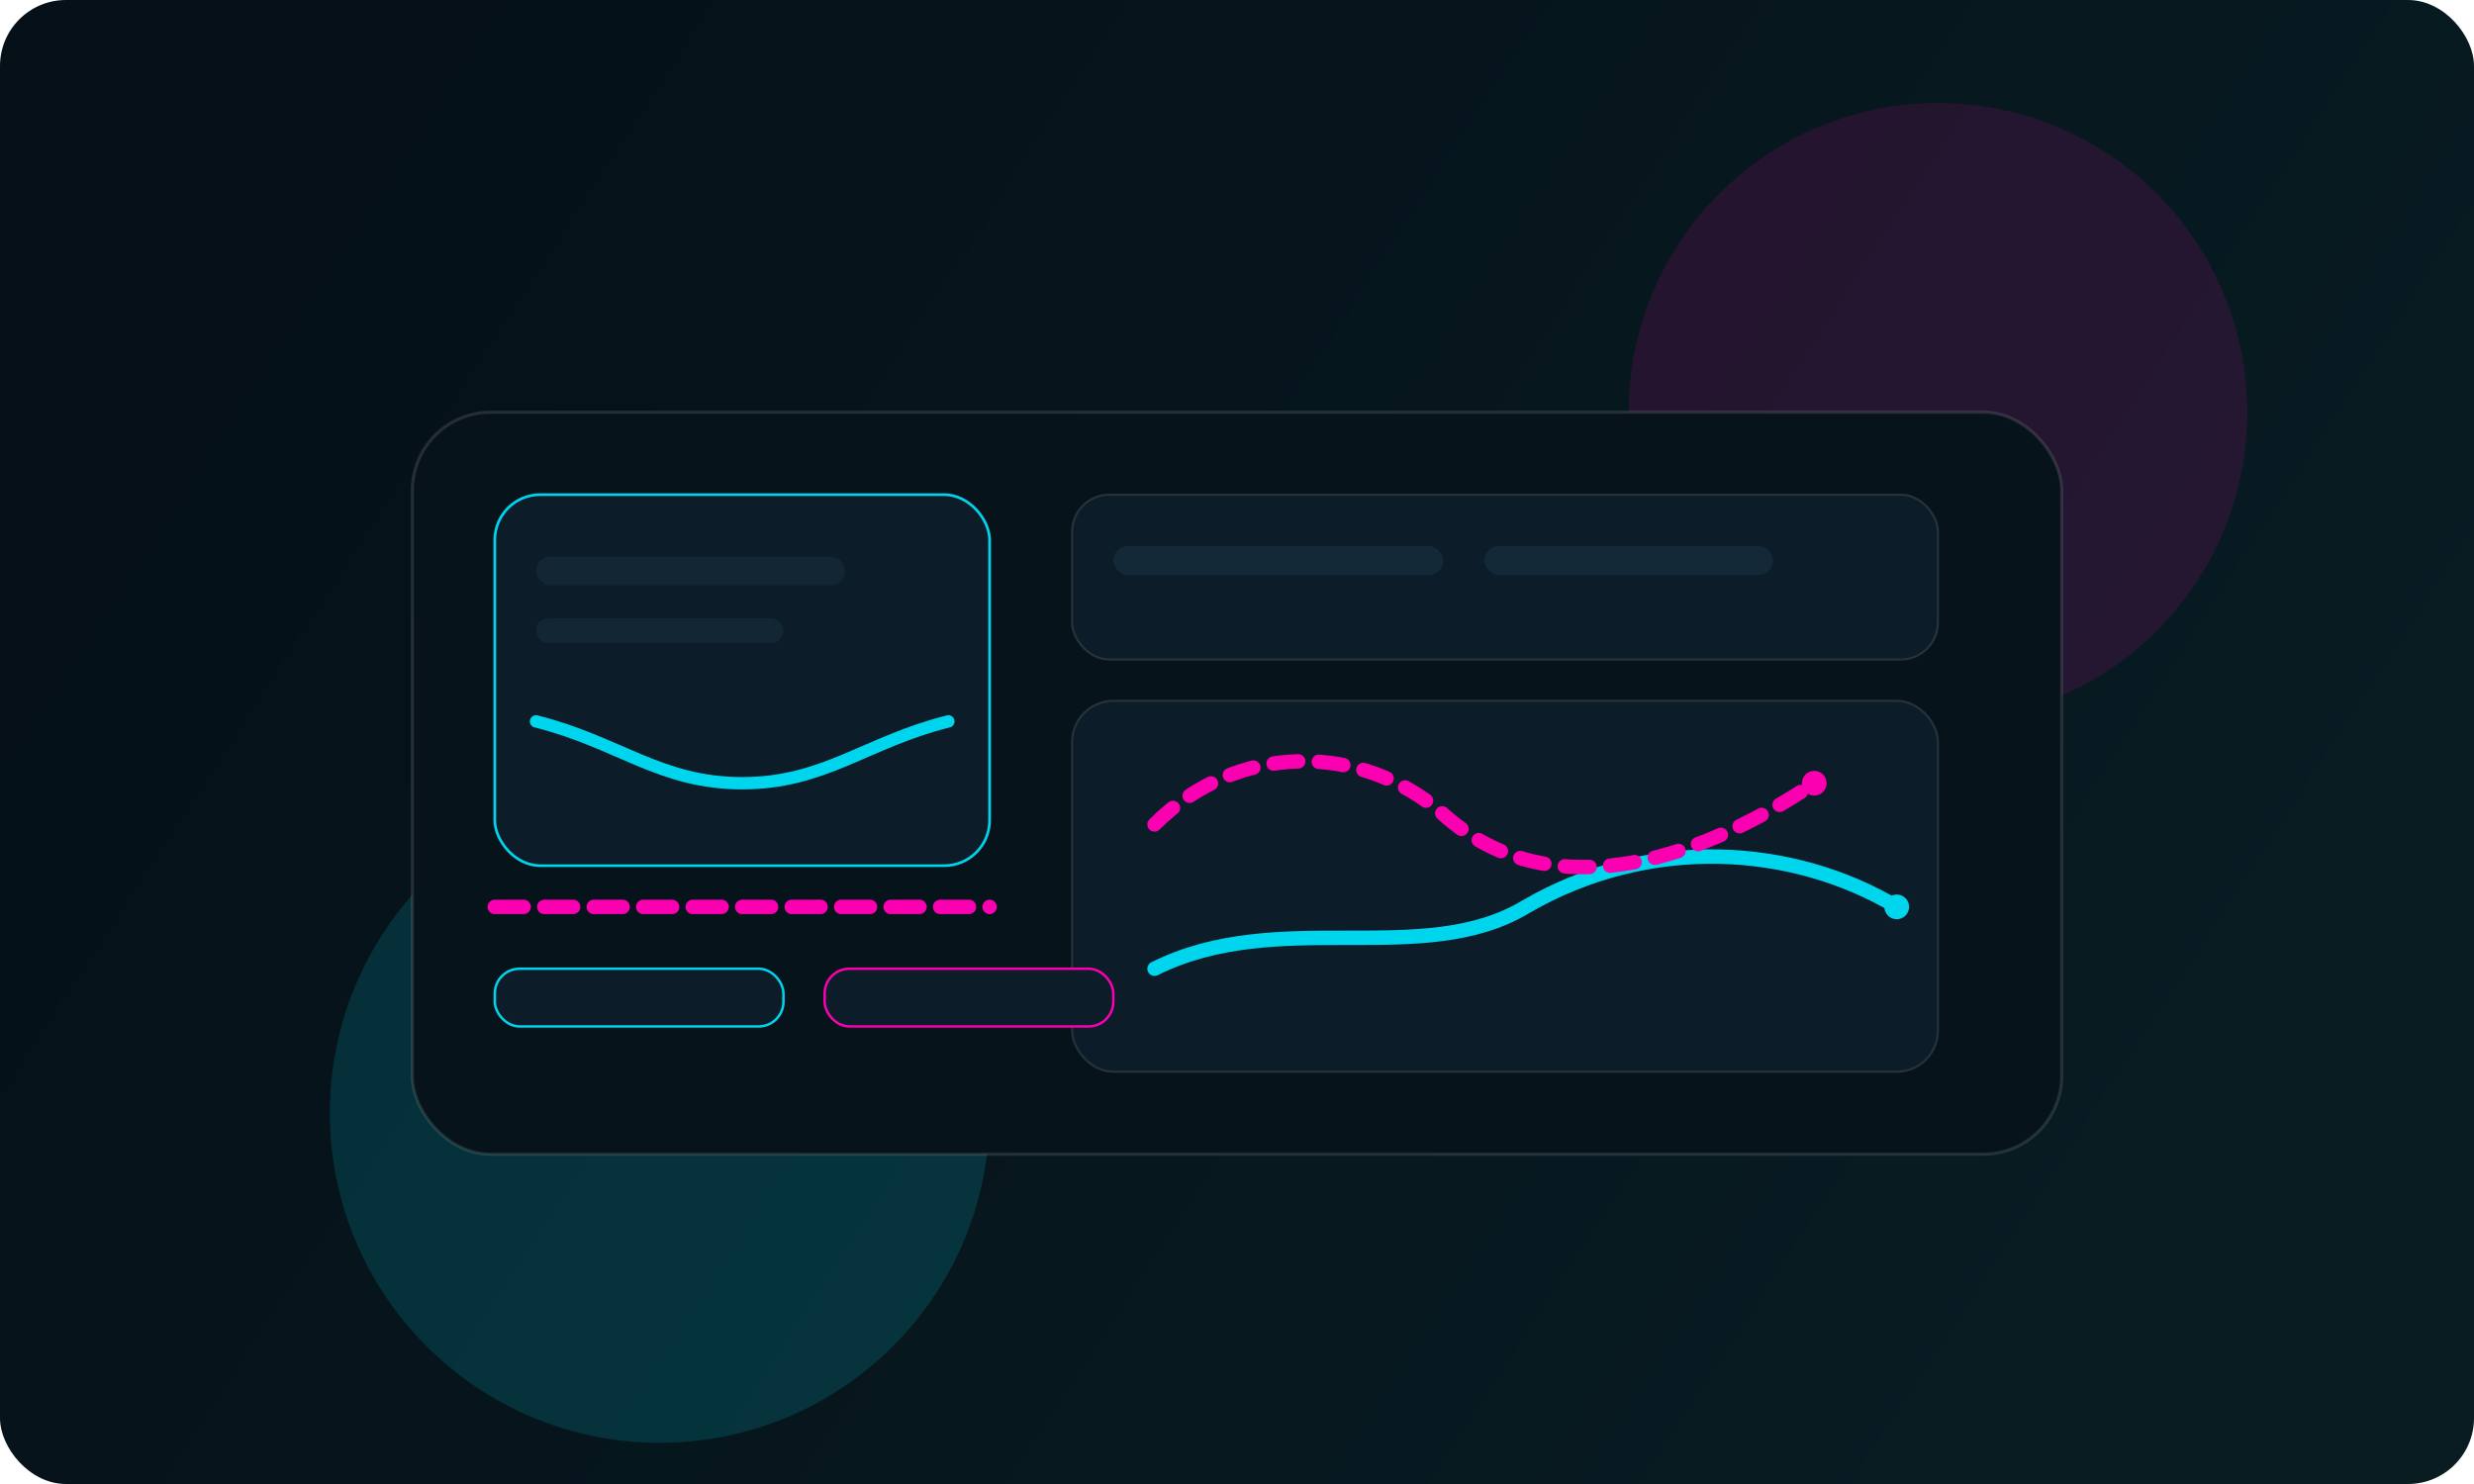 <svg width="1200" height="720" viewBox="0 0 1200 720" fill="none" xmlns="http://www.w3.org/2000/svg">
  <rect width="1200" height="720" rx="32" fill="url(#paint0_linear)" />
  <g filter="url(#filter0_f)">
    <circle cx="320" cy="540" r="160" fill="#00D5EE" fill-opacity="0.15" />
  </g>
  <g filter="url(#filter1_f)">
    <circle cx="940" cy="200" r="150" fill="#FB00B0" fill-opacity="0.12" />
  </g>
  <rect x="200" y="200" width="800" height="360" rx="38" fill="#07131B" stroke="rgba(255,255,255,0.12)" stroke-width="1.5"/>
  <rect x="240" y="240" width="240" height="180" rx="22" fill="#0C1C28" stroke="#00D5EE" stroke-width="1.3"/>
  <rect x="260" y="270" width="150" height="14" rx="7" fill="#122634" />
  <rect x="260" y="300" width="120" height="12" rx="6" fill="#122634" />
  <path d="M260 350C300 360 320 380 360 380C400 380 420 360 460 350" stroke="#00D5EE" stroke-width="6" stroke-linecap="round"/>
  <path d="M240 440H480" stroke="#FB00B0" stroke-width="7" stroke-linecap="round" stroke-dasharray="14 10"/>
  <rect x="520" y="240" width="420" height="80" rx="18" fill="#0C1C28" stroke="rgba(255,255,255,0.12)"/>
  <rect x="540" y="265" width="160" height="14" rx="7" fill="#132938" />
  <rect x="720" y="265" width="140" height="14" rx="7" fill="#132938" />
  <rect x="520" y="340" width="420" height="180" rx="20" fill="#0C1C28" stroke="rgba(255,255,255,0.12)"/>
  <path d="M560 470C620 440 690 470 740 440C800 405 870 410 920 440" stroke="#00D5EE" stroke-width="7" stroke-linecap="round"/>
  <path d="M560 400C600 360 660 360 700 395C750 440 820 420 880 380" stroke="#FB00B0" stroke-width="7" stroke-linecap="round" stroke-dasharray="12 10"/>
  <circle cx="880" cy="380" r="6" fill="#FB00B0" />
  <circle cx="920" cy="440" r="6" fill="#00D5EE" />
  <rect x="240" y="470" width="140" height="28" rx="12" fill="#0C1C28" stroke="#00D5EE" stroke-width="1.2"/>
  <rect x="400" y="470" width="140" height="28" rx="12" fill="#0C1C28" stroke="#FB00B0" stroke-width="1.2"/>
  <defs>
    <filter id="filter0_f" x="-40" y="180" width="720" height="720" filterUnits="userSpaceOnUse" color-interpolation-filters="sRGB">
      <feGaussianBlur stdDeviation="90" />
    </filter>
    <filter id="filter1_f" x="610" y="-130" width="660" height="660" filterUnits="userSpaceOnUse" color-interpolation-filters="sRGB">
      <feGaussianBlur stdDeviation="90" />
    </filter>
    <linearGradient id="paint0_linear" x1="140" y1="80" x2="1000" y2="640" gradientUnits="userSpaceOnUse">
      <stop stop-color="#051018" />
      <stop offset="1" stop-color="#081C22" />
    </linearGradient>
  </defs>
</svg>
